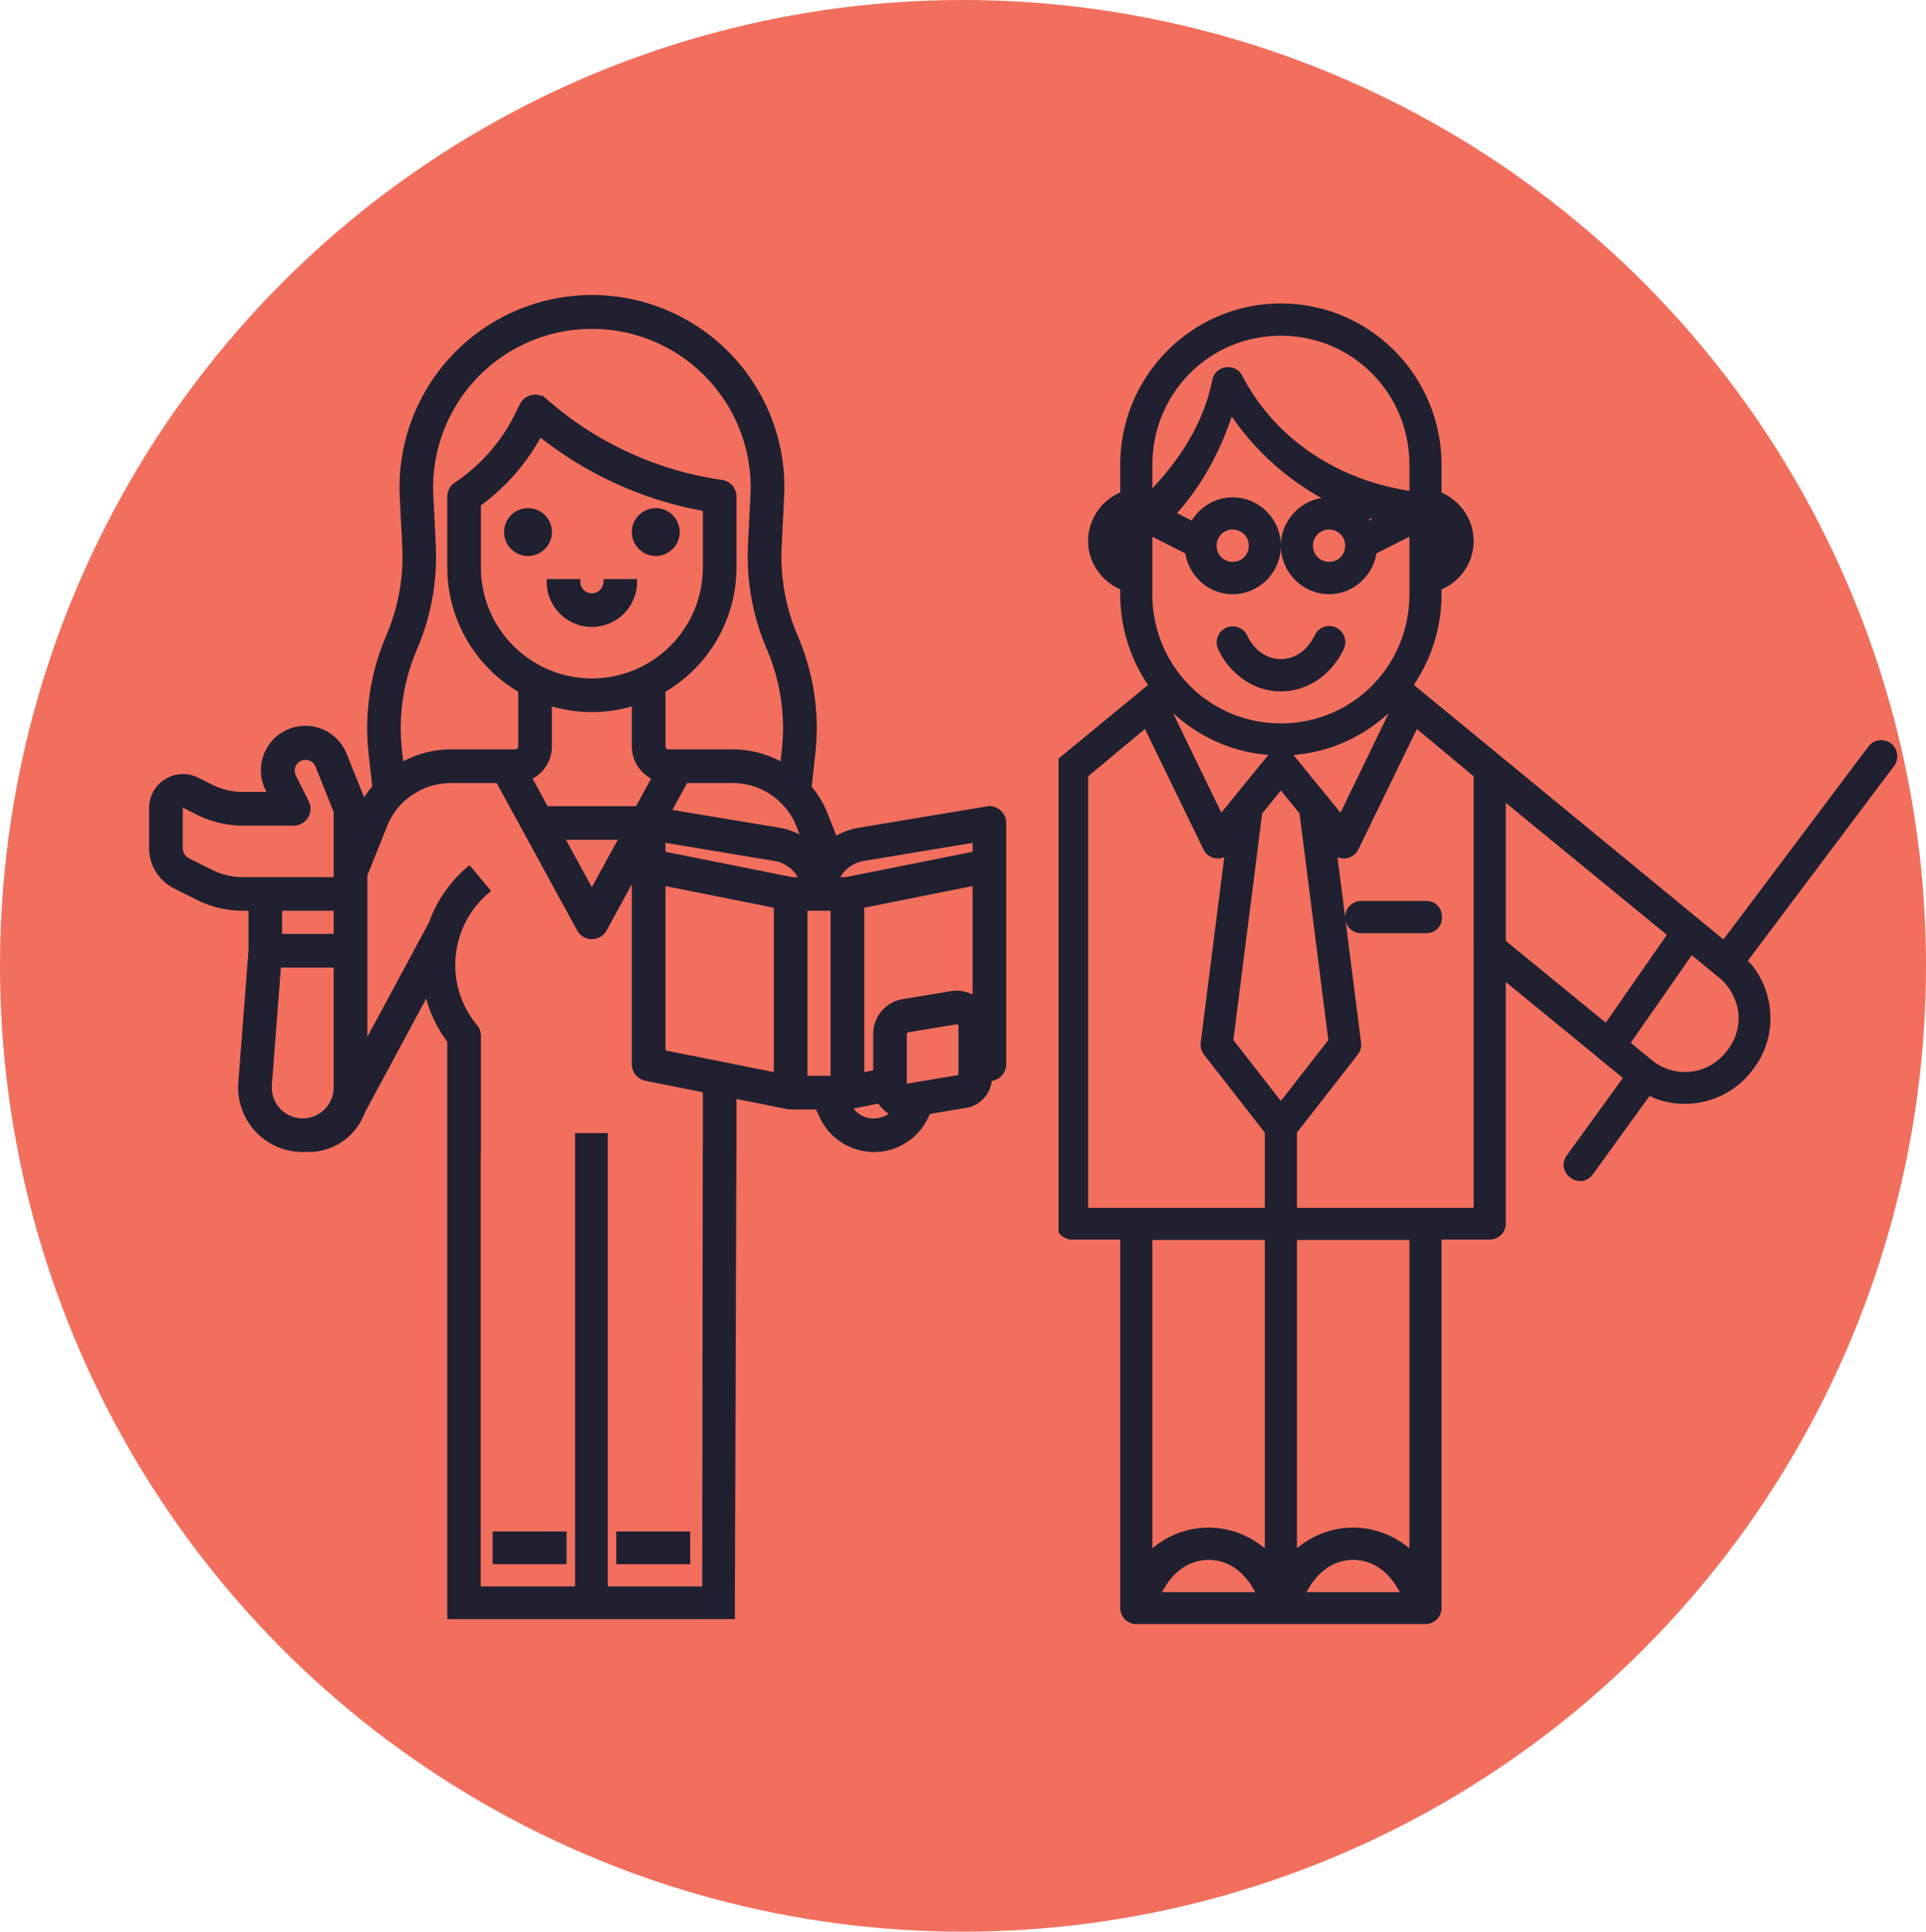 <svg width="330" height="331" fill="none" xmlns="http://www.w3.org/2000/svg"><ellipse cx="165" cy="165.5" rx="165" ry="165.5" fill="#F26F5E"/><path fill-rule="evenodd" clip-rule="evenodd" d="M246.991 101.815a27.622 27.622 0 01-4.751 15.533l53.059 43.635 24.773-32.988a2.782 2.782 0 012.291-1.168c2.252.03 3.515 2.621 2.16 4.431l-25.063 33.387c.088.095.185.186.281.276.128.12.256.24.365.372a14.485 14.485 0 011.57 2.378c.437.834.787 1.701 1.054 2.595.266.891.446 1.812.539 2.735.092.923.106 1.851.022 2.778a14.716 14.716 0 01-.527 2.745 14.382 14.382 0 01-1.064 2.637 14.51 14.51 0 01-1.624 2.442l-.033.056-.043.056-.097.116c-3.799 4.646-9.901 6.325-15.323 4.735h-.012c-.604-.177-1.189-.443-1.77-.708l-.154-.07-9.71 13.415c-2.164 2.984-6.616-.281-4.452-3.265l9.582-13.221-4.129-3.384c-.014-.013-.028-.024-.042-.035a.32.32 0 01-.076-.076L258 168.27v41.371a2.76 2.76 0 01-2.752 2.767h-8.258v63.117a2.76 2.76 0 01-2.752 2.767h-49.547a2.76 2.76 0 01-2.752-2.767v-63.117h-8.258c-.965 0-1.815-.5-2.306-1.257v-81.165l15.329-12.617a27.63 27.63 0 01-4.763-15.556v-.832c-3.239-1.409-5.499-4.606-5.506-8.292.002-3.691 2.261-6.903 5.506-8.313v-4.702c0-15.283 12.324-27.674 27.525-27.674 15.202 0 27.525 12.39 27.525 27.674v4.735c3.245 1.41 5.504 4.622 5.506 8.313-.009 3.685-2.267 6.884-5.506 8.292v.801zm-5.503-22.142c0-12.313-9.775-22.14-22.022-22.14l.002.002c-12.249 0-22.022 9.827-22.022 22.14v4c4.937-5.245 8.833-11.398 10.269-18.563.522-2.54 3.921-3.028 5.128-.735 5.726 11.015 16.547 17.898 28.645 19.73v-4.434zm-15.066 5.666a45.266 45.266 0 01-15.376-13.98l.002.015c-2.055 6.115-5.136 11.81-9.377 16.55l2.527 1.276c1.46-2.376 4.053-3.98 7.01-3.98 4.529 0 8.258 3.75 8.258 8.303 0 4.554-3.729 8.303-8.258 8.303-4.085 0-7.484-3.067-8.118-7.005l-5.634-2.843h-.011v9.836c0 12.315 9.774 22.141 22.021 22.141 12.249 0 22.022-9.828 22.022-22.141v-9.848l-5.646 2.854c-.638 3.933-4.037 6.994-8.118 6.994-4.529 0-8.258-3.749-8.258-8.302 0-4.105 3.039-7.534 6.956-8.173zm8.442 3.576a4.342 4.342 0 01-.335-.085v.002c.045.065.083.135.121.205.027.05.054.1.084.149l.398-.206a5.747 5.747 0 00-.268-.065zm-20.904 4.594c0-1.56-1.2-2.766-2.752-2.766-1.552 0-2.752 1.206-2.752 2.766s1.2 2.767 2.752 2.767c1.552 0 2.752-1.204 2.752-2.767zm16.516 0c0-1.56-1.2-2.766-2.752-2.766-1.552 0-2.752 1.206-2.752 2.766s1.2 2.767 2.752 2.767c1.552 0 2.752-1.204 2.752-2.767zm-5.248 15.427a2.77 2.77 0 012.409-1.664h-.002c2.128-.093 3.549 2.173 2.55 4.064-1.985 4.129-5.998 7.135-10.721 7.135-4.722 0-8.724-3.006-10.709-7.135-.879-1.768.317-3.866 2.28-4a2.75 2.75 0 012.676 1.6c1.204 2.502 3.333 3.999 5.753 3.999 2.422 0 4.56-1.496 5.764-3.999zm4.452 30.324l8.28-17.081v-.001c-4.396 4.034-10.039 6.695-16.334 7.188l5.537 6.81a2.9 2.9 0 01.441.532l2.076 2.552zm-12.365-9.903c-6.295-.49-11.937-3.145-16.333-7.178l8.28 17.068 2.042-2.498a2.71 2.71 0 01.334-.421l5.677-6.971zm-30.88 3.665v73.943h30.279V194.08l-10.42-13.362a2.773 2.773 0 01-.569-2.053l4.033-31.783a2.746 2.746 0 01-3.559-1.331l-10.022-20.637-9.742 8.108zm66.063 73.942v-43.879l-.003-1.147V133.02l-9.73-8.108-10.022 20.638c-.649 1.319-2.228 1.916-3.581 1.319l1.312 10.302c-.011-1.553 1.252-2.789 2.796-2.789h11.01c3.722-.051 3.722 5.592 0 5.536h-11.01a2.756 2.756 0 01-2.72-2.141l2.656 20.886a2.776 2.776 0 01-.57 2.053l-10.418 13.362v12.886h30.28zm-29.839-67.597l-3.193-3.914-3.207 3.937-4.935 38.83 8.14 10.432 8.129-10.432-4.934-38.853zm62.934 20.821l-27.59-22.616v23.654l17.128 14.011 10.462-15.049zm8.969 7.341l-4.699-3.849-10.451 15.018 3.559 2.919c3.893 3.193 9.499 2.645 12.688-1.254l.042-.067.129-.139a9.035 9.035 0 002.022-4.865 8.952 8.952 0 000-1.709c-.079-.802-.315-1.588-.612-2.346a9.043 9.043 0 00-2.678-3.708zm-77.848 44.95h-19.267l-.002 52.825c2.635-2.205 5.988-3.545 9.634-3.545h.011c3.641.006 6.992 1.355 9.624 3.556v-52.836zm24.774 0H222.22l-.002 52.825c2.636-2.205 5.989-3.545 9.635-3.545h.011c3.64.006 6.992 1.355 9.624 3.556v-52.836zm-34.396 54.815h-.011c-3.688.007-6.375 2.427-7.988 5.535h15.977c-1.609-3.106-4.291-5.535-7.978-5.535zm24.774 0h-.011c-3.689.007-6.376 2.427-7.989 5.535h15.977c-1.609-3.106-4.291-5.535-7.977-5.535zM90.467 87.522a3.65 3.65 0 00-2.58 6.228 3.65 3.65 0 006.229-2.58 3.648 3.648 0 00-3.65-3.648zm21.893 0a3.648 3.648 0 10-.001 7.296 3.648 3.648 0 00.002-7.296h-.001zm-8.514 12.16h4.866a7.299 7.299 0 01-14.596 0h4.865a2.432 2.432 0 004.865 0zm65.278 38.943l-21.978 3.665a10.964 10.964 0 00-4.067 1.561l-1.684-4.251v.001a16.158 16.158 0 00-2.793-4.646l.636-5.763c.162-1.466.248-2.939.257-4.413a39.695 39.695 0 00-3.238-15.672 35.065 35.065 0 01-2.773-15.532l.418-8.512.008-.2c.02-.457.039-.909.039-1.342a32.505 32.505 0 00-9.81-23.28 32.528 32.528 0 00-46.556 1.164A32.506 32.506 0 0068.95 85.15l.414 8.39c.024.603.047 1.201.047 1.802a34.639 34.639 0 01-2.82 13.754 39.677 39.677 0 00-2.977 20.1l.632 5.685a16.73 16.73 0 00-1.925 2.782l-3.337-8.312a7.17 7.17 0 00-13.419.243 7.161 7.161 0 00.359 5.623l.467.933h-4.78a12.224 12.224 0 01-5.443-1.284l-2.432-1.216A5.35 5.35 0 0026 138.448v6.864a7.25 7.25 0 004.033 6.525l3.96 1.979v.001a17.132 17.132 0 007.617 1.797h1.419v7.201l-1.747 22.711a10.613 10.613 0 0010.586 11.43c.059 0 .114-.008.17-.016.05-.007.102-.015.154-.016.015 0 .028.004.041.007a.14.14 0 00.042.007h.024c.095 0 .19.005.285.009.094.004.188.009.281.009h.002a9.794 9.794 0 009.201-6.43l11.122-20.671a21.227 21.227 0 003.895 8.497v18.604h4.866v-19.455c0-.57-.2-1.122-.565-1.559a16.575 16.575 0 01-3.764-12.1 16.578 16.578 0 015.886-11.221l-3.114-3.74v-.001a21.319 21.319 0 00-3.37 3.573 21.204 21.204 0 00-3.08 5.742L62.49 179.476v-29.544l3.457-8.606a11.658 11.658 0 012.56-3.923 12.323 12.323 0 018.724-3.675h8.14l13.905 25.484a2.433 2.433 0 004.272 0l5.162-9.463v32.618c0 1.156.813 2.152 1.946 2.383l10.217 2.043v10.165h4.865v-9.192l9.244 1.848c.16.032.324.048.487.048h4.603l.466.869a9.863 9.863 0 009.235 6.427 9.045 9.045 0 001.602-.133 9.844 9.844 0 007.603-6.348l6.483-1.08v.001a4.841 4.841 0 004.043-4.546l.486-.102a2.43 2.43 0 001.968-2.383v-41.342a2.433 2.433 0 00-2.834-2.398v-.002zm-21.19 8.46l19.159-3.19v2.432l-17.707 3.54-4.43.884h-1.702a6.165 6.165 0 014.68-3.666zm-57.3-13.861h.001a5.832 5.832 0 003.478-5.333v-7.444a24.312 24.312 0 0014.597 0v7.444a5.833 5.833 0 003.478 5.328l-2.931 5.372h-15.69l-2.933-5.367zm10.778-16.52a19.478 19.478 0 01-19.461-19.455V86.362a35.536 35.536 0 0010.528-12.05 63.002 63.002 0 0028.394 12.853v10.084a19.467 19.467 0 01-5.707 13.75 19.477 19.477 0 01-13.754 5.705zm32.92 20.785a11.258 11.258 0 012.522 3.891l1.071 2.702h-.001a10.947 10.947 0 00-4.379-1.794l-19.027-3.162 2.934-5.399h8.115c3.314 0 6.482 1.36 8.765 3.762zm1.379 13.261l-4.428-.884-17.709-3.542v-2.432l19.161 3.191a6.167 6.167 0 014.679 3.667h-1.703zm-99.544-1.284l-3.957-1.979a2.431 2.431 0 01-1.346-2.175v-6.864a.487.487 0 01.706-.433l2.433 1.215a17.116 17.116 0 007.606 1.793h8.716a2.431 2.431 0 002.178-3.519l-2.229-4.452v-.001a2.299 2.299 0 114.191-1.885l3.158 7.892v11.692H41.61a12.237 12.237 0 01-5.442-1.284zm21.456 6.148v4.864h-9.73v-4.864h9.73zm-11.492 30.283l1.581-20.557h9.911v20.999a5.765 5.765 0 01-5.756 5.752 5.752 5.752 0 01-5.736-6.194zm22.583-54.718l-.28-2.51a34.852 34.852 0 012.616-17.639 39.475 39.475 0 003.213-15.68c0-.665-.024-1.328-.05-2.014l-.417-8.417a27.637 27.637 0 017.348-20.175 27.656 27.656 0 0139.573-.994 27.646 27.646 0 018.354 19.78c0 .415-.021.85-.046 1.36l-.001.031-.412 8.41h.001a39.925 39.925 0 003.163 17.685 34.856 34.856 0 012.845 13.76 37.487 37.487 0 01-.228 3.891l-.277 2.514a17.013 17.013 0 00-8.549-2.32h-11.02a.988.988 0 01-.973-.973v-9.613a24.32 24.32 0 0012.163-21.028v-12.16c0-1.21-.89-2.236-2.089-2.408A58.165 58.165 0 0194.62 69.79l-1.379-1.153v.001a2.433 2.433 0 00-3.737.781l-.941 1.885a30.631 30.631 0 01-10.395 11.77 2.433 2.433 0 00-1.082 2.013v12.16a24.319 24.319 0 0012.163 21.028v9.613a.987.987 0 01-.973.973H77.23c-2.99.013-5.927.809-8.516 2.308l-.001.01zm32.697 21.787l-5.191-9.514h10.382l-5.191 9.514zm12.163-1.683l19.461 3.891v29.085l-19.461-3.891v-29.085zm24.327 4.328h4.865v29.183h-4.865v-29.183zm12.649 36.42a4.798 4.798 0 01-5.059-2.4c.065 0 .131 0 .196-.022l5.044-1.007a4.578 4.578 0 002.415 2.126 5.067 5.067 0 01-2.595 1.303h-.001zm14.11-7.437l-9.731 1.622v-9.039a.73.73 0 01.613-.729l8.271-1.377.06-.003.029.001.038.002a.73.73 0 01.729.729v8.794l.399 2.399-.408-2.399zm-1.654-14.316l-8.271 1.378v.001a5.578 5.578 0 00-4.671 5.52v6.597l-2.433.487v-29.088l19.461-3.891v19.941a5.541 5.541 0 00-4.086-.947v.002zm-85.922 26.68h4.828v75.334h17.067v-77.688h4.708v77.688h17.071l.103-75.334h4.865l-.262 77.099V277h-48.38v-80.042zm19.541 70.625v-4.708h-11.77v4.708h11.77zm21.187-4.708v4.708h-11.77v-4.708h11.77z" fill="#202030"/><path d="M87.096 89.774l-.416-.172.416.172zm3.37-2.252l.314-.323-.131-.127h-.182v.45zm-2.58 6.228l.319-.319-.319.319zm3.977.79l.172.416-.172-.416zm-1.396-7.018l-.313.324.13.126h.183v-.45zm18.523 2.252l-.416-.172.416.172zm3.37-2.252l.324-.312-.132-.138h-.192v.45zm-2.58 6.228l.318-.319-.318.319zm3.977.79l.172.416-.172-.416zm-1.396-7.018l-.324.313.133.137h.191v-.45zm-3.649 12.16h.45v-.45h-.45v.45zm-4.866 0v-.45h-.45v.45h.45zm1.217 6.318l.224.39h.001l-.225-.39zm-7.298 0l-.225.39.225-.39zm-3.65-6.318v-.45h-.45v.45h.45zm4.866 0h.45v-.45h-.45v.45zm48.165 42.608l-.074-.444h-.001l.075.444zm21.978-3.665l.439.1.15-.654-.663.11.074.444zm-26.045 5.226l-.419.166.201.506.459-.292-.241-.38zm-1.684-4.251l.419-.166-.869.166h.45zm0 .001l-.419.164.869-.164h-.45zm-2.793-4.646l-.447-.049-.022.194.128.149.341-.294zm.636-5.763l-.448-.05.448.05zm.257-4.413l.45.002v-.003l-.45.001zm-3.238-15.672l-.413.177v.001l.413-.178zm-2.773-15.532l.449.022-.449-.022zm.418-8.512l.449.022v-.003l-.449-.019zm.008-.2l-.449-.025v.007l.449.018zm0 0l.45.025v-.006l-.45-.019zm.039-1.342h-.45.45zm-9.81-23.28l.314-.323-.314.322zm-23.524-9.23l-.011-.45.011.45zM77.583 61.404l-.33-.306.33.306zM68.95 85.15l.45-.023-.45.023zm.414 8.39l.45-.018v-.005l-.45.023zm.047 1.802h-.45.45zm-2.82 13.754l-.413-.178.413.178zm-2.977 20.1l.447-.05v-.001l-.447.051zm.632 5.685l.342.292.127-.148-.022-.193-.447.049zm-1.925 2.782l-.417.167.353.881.458-.831-.394-.217zm-3.337-8.312l-.418.166v.002l.418-.168zm-3.966-4.002l-.17.417.17-.417zm-5.634.103l-.185-.411.185.411zm-3.819 4.142l.425.151v-.001l-.425-.15zm.359 5.623l.402-.202v-.001l-.402.203zm.467.933v.45h.728l-.326-.651-.402.201zm-4.78 0l-.001.45v-.45zm-5.443-1.284l-.2.403.2-.403zm-2.432-1.216l.2-.402v-.001l-.2.403zm-5.206.244l.238.383-.238-.383zM26 138.448h.45v-.001l-.45.001zm0 6.864l.45.002v-.002H26zm1.084 3.839l.383-.236v-.001l-.383.237zm2.95 2.686l.2-.402-.001-.001-.2.403zm3.96 1.979h.45v-.278l-.249-.124-.201.402zm0 .001h-.45v.279l.25.124.2-.403zm7.616 1.797v.45-.45zm1.419 0h.45v-.45h-.45v.45zm0 7.201l.448.035.002-.018v-.017h-.45zm-1.747 22.711l.449.035-.449-.035zm2.795 8.027l-.33.306.33-.306zm7.791 3.403v-.45.45zm.17-.016l-.058-.446h-.006l.064.446zm0 0l.057.446.007-.001-.064-.445zm.154-.016v-.45h-.009l.01.45zm.041.007l.128-.431-.012-.004-.116.435zm0 0l-.127.432.012.003.115-.435zm.35.016l-.02.45.02-.45zm5.897-1.758l-.258-.369v.001l.258.368zm3.588-4.663l-.396-.214-.015.029-.012.03.423.155zm11.122-20.671v-.45h-.27l-.127.236.397.214zm0 0l.441-.093-.075-.357h-.365v.45zm3.895 8.497h.45v-.152l-.092-.121-.358.273zm0 18.604h-.45v.45h.45v-.45zm4.866 0v.45h.45v-.45h-.45zm-.565-21.014l-.346.288.346-.288zm-3.764-12.1l-.448-.04.448.04zm5.886-11.221l.288.346.345-.288-.287-.346-.346.288zm-3.114-3.74l.346-.288-.013-.016-.015-.015-.318.319zm0-.001l.317-.319-.292-.291-.315.266.29.344zm-3.37 3.573l.36.271.001-.002-.36-.269zm-3.08 5.742l.397.213.017-.031.011-.033-.424-.149zM62.49 179.476h-.45l.846.213-.396-.213zm0-29.544l-.418-.168-.032.081v.087h.45zm3.457-8.606l.417.168.001-.003-.418-.165zm2.56-3.923l.319.317.001-.001-.32-.316zm8.724-3.675v-.45h-.002l.002.45zm8.14 0l.395-.215-.128-.235h-.267v.45zm13.905 25.484l-.395.215v.001l.395-.216zm4.272 0l.395.216v-.001l-.395-.215zm5.162-9.463h.45l-.845-.215.395.215zm1.946 35.001l-.09.441h.002l.088-.441zm10.217 2.043h.45v-.369l-.362-.072-.088.441zm0 10.165h-.45v.45h.45v-.45zm4.865 0v.45h.45v-.45h-.45zm0-9.192l.089-.441-.539-.108v.549h.45zm9.244 1.848l.09-.441-.001-.001-.089.442zm5.09.048l.396-.213-.128-.237h-.268v.45zm.466.869l.422-.157-.01-.029-.015-.027-.397.213zm3.61 4.66l.257-.37-.257.37zm5.625 1.767l.002-.45h-.002v.45zm1.602-.133l-.075-.444h-.002l.077.444zm4.659-2.148l.289.346-.289-.346zm2.944-4.2l-.074-.444-.26.043-.09.248.424.153zm6.483-1.08h.45v-.532l-.524.088.074.444zm0 .001h-.45v.531l.524-.087-.074-.444zm2.826-1.558l.336.299-.336-.299zm1.217-2.988l-.092-.44-.341.071-.017.348.45.021zm.486-.102l-.085-.442-.007.002.092.44zm1.968-2.383l.45.001v-.001h-.45zm-.861-43.197l-.291.343.001.001.29-.344zm-1.973-.543l-.439-.1-.149.654.662-.11-.074-.444zm-2.031 5.268h.45v-.531l-.523.087.073.444zm-19.159 3.19l.073.444h.001l-.074-.444zm19.159-.758l.089.441.361-.073v-.368h-.45zm-17.707 3.54l.088.441h.001l-.089-.441zm-4.43.884v.45h.045l.043-.009-.088-.441zm-1.702 0l-.414-.177-.268.627h.682v-.45zm-52.619-17.527v.45h.095l.087-.039-.182-.411zm0 0v-.45h-.76l.364.665.395-.215zm2.53-2.151l-.376-.246.377.246zm.949-3.182h.45-.45zm0-7.444l.135-.43-.585-.184v.614h.45zm14.596 0h.45v-.614l-.586.184.136.43zm0 7.444h-.45v.001l.45-.001zm.949 3.18l.376-.246-.376.246zm2.529 2.148l.395.216.234-.429-.447-.198-.182.411zm-2.931 5.372v.45h.267l.128-.234-.395-.216zm-15.69 0l-.396.216.128.234h.267v-.45zm-5.91-27.592l.319-.318-.319.318zm13.755 5.705l-.001.45h.001v-.45zM81.951 97.249h-.45.45zm0-10.887l-.264-.364-.186.134v.23h.45zm10.528-12.05l.281-.352-.422-.338-.255.477.396.213zm28.394 12.853h.45v-.378l-.372-.066-.078.444zm0 10.084h.45-.45zM115.166 111l-.318-.318.318.318zm-13.754 5.705v.45-.45zm35.442 24.676l-.42.162.002.004.418-.166zm-2.522-3.891l-.131-.431-.716.217.527.531.32-.317zm3.593 6.593v.45h.662l-.244-.616-.418.166zm-.001 0l-.257.37.116.08h.141v-.45zm-4.379-1.794l.077-.444h-.003l-.074.444zm-19.027-3.162l-.396-.215-.302.556.624.103.074-.444zm2.934-5.399v-.45h-.268l-.127.235.395.215zm16.88 3.762l.13.431.699-.212-.503-.529-.326.31zm-3.049 12.377l-.088.441.088-.441zm4.428.884l-.088.442.043.008h.045v-.45zm-22.137-4.426h-.45v.369l.361.072.089-.441zm0-2.432l.074-.444-.524-.087v.531h.45zm19.161 3.191l-.074.444h.002l.072-.444zm4.679 3.667v.45h.68l-.266-.626-.414.176zM32.21 147.487l.201-.403-.201.403zm3.957 1.979l-.201.402v.001l.201-.403zm-5.071-11.432l-.233-.385-.005.003.238.382zm.255-.075v-.45h-.01l.01.45zm.22.056l-.212.397.01.005.201-.402zm2.432 1.215l-.201.403.2-.403zm7.606 1.793v.45-.45zm10.786-1.153l-.382-.237v.001l.382.236zm.108-2.366l.402-.201-.402.201zm-2.229-4.452h-.45v.106l.048.095.402-.201zm0-.001h.45v-.103l-.045-.093-.405.196zm-.09-1.786l-.423-.154.422.154zm1.217-1.31l-.184-.411h-.001l.185.411zm1.788-.042l-.165.419.165-.419zm1.276 1.253l.418-.167-.002-.006-.416.173zm3.158 7.892h.45v-.087l-.032-.08-.418.167zm0 11.692v.45h.45v-.45h-.45zm-16.014 0v.45-.45zm16.014 9.728v.45h.45v-.45h-.45zm0-4.864h.45v-.45h-.45v.45zm-9.73 4.864h-.45v.45h.45v-.45zm0-4.864v-.45h-.45v.45h.45zm-.18 9.726v-.45h-.417l-.032.416.448.034zm-1.582 20.557l.265.364.168-.122.016-.207-.449-.035zm11.492-20.557h.45v-.45h-.45v.45zm0 20.999l.45.001v-.001h-.45zm-1.688 4.066l.317.318-.318-.318zm-4.068 1.686v.45h.001v-.45zm-4.221-1.845l.33-.305v-.001l-.33.306zm-1.515-4.349l-.265-.364-.168.123-.016.207.449.034zm22.302-57.228v-.45h-.503l.056.5.447-.05zm.28 2.51l-.447.05.895-.004-.447-.046zm-.278-2.51v.45h.503l-.056-.5-.447.05zm2.615-17.639l-.414-.178.414.178zm3.213-15.68h-.45.45zm-.05-2.014l.449-.018v-.004l-.45.022zm-.417-8.417l.45-.022-.45.022zm7.348-20.175l-.33-.306.33.306zm19.578-8.833l.011.45-.011-.45zm19.995 7.839l.314-.323-.314.323zm8.354 19.78h.45-.45zm-.046 1.36l-.449-.022.449.021zm-.001.031l.449.022-.449-.022zm-.412 8.41l-.449-.022-.01.198.14.141.319-.317zm.001 0l.45.023.01-.199-.141-.141-.319.318zm3.163 17.685l-.414.177v.001l.414-.178zm2.845 13.76l.45.002v-.003l-.45.001zm-.228 3.891l-.447-.05.447.05zm-.277 2.514l-.227.389.598.349.076-.689-.447-.049zm-8.549-2.32l.001-.45h-.001v.45zm-11.02 0l-.006.45h.006v-.45zm-.973-.973h-.45v.007l.45-.007zm0-9.613l-.225-.39-.225.13v.26h.45zm12.163-21.028h.45-.45zm-2.089-14.568l.064-.445h-.001l-.063.445zM94.62 69.79l-.288.346.288-.346zm-1.379-1.153l.289-.345-.739-.617v.962h.45zm0 .001l-.289.346.74.618v-.964h-.45zm-2.058-.514l-.092-.44.092.44zm-1.679 1.295l.403.201-.403-.2zm-.941 1.885l.402.201-.402-.201zm-10.395 11.77l-.25-.375.25.374zm-1.082 2.013l-.45-.001v.001h.45zm0 12.16h-.45.45zm12.163 21.028h.45v-.26l-.225-.13-.225.39zm0 9.613l.45.007v-.007h-.45zm-.973.973v.45h.006l-.006-.45zm-11.045 0v-.45h-.002l.002.45zm-8.516 2.308l-.226-.389-.198.115-.024.228.448.046zm27.505 12.283v-.45h-.758l.363.666.395-.216zm5.191 9.514l-.395.215.395.724.395-.724-.395-.215zm5.191-9.514l.395.216.363-.666h-.758v.45zm26.433 11.722h.45v-.369l-.361-.072-.089.441zm-19.461-3.891l.089-.441-.539-.108v.549h.45zm19.461 32.976l-.088.441.538.108v-.549h-.45zm-19.461-3.891h-.45v.369l.362.072.088-.441zm29.192-24.757h.45v-.45h-.45v.45zm-4.865 0v-.45h-.45v.45h.45zm4.865 29.183v.45h.45v-.45h-.45zm-4.865 0h-.45v.45h.45v-.45zm9.732 6.852l-.193.406.193-.406zm2.917.385v-.45h-.04l-.04.007.08.443zm-5.059-2.4v-.45h-.763l.369.667.394-.217zm.196-.022l-.088-.441-.027.005-.027.009.142.427zm5.044-1.007l.397-.211-.157-.295-.328.065.088.441zm2.415 2.126l.309.328.523-.493-.672-.255-.16.42zm-2.595 1.303v.45h.039l.039-.007-.078-.443zm4.378-5.815h-.45v.531l.524-.087-.074-.444zm9.731-1.622l.443-.075-.075-.442-.442.073.074.444zm-9.731-7.417h.45v-.005l-.45.005zm.613-.729l.073.444.001-.001-.074-.443zm8.271-1.377l-.035-.449-.02.002-.019.003.074.444zm.06-.003l-.002-.449.002.449zm.029.001l.015-.45-.015.45zm.038.002l-.035.449.017.001h.018v-.45zm.729 9.523h-.45v.038l.007.036.443-.074zm.399 2.399l-.444.075.888-.149-.444.074zm-10.333-15.337l-.074-.444-.376.063v.381h.45zm8.271-1.378l.074.443.385-.064-.009-.39-.45.011zm-8.271 1.379l.073.444.377-.062v-.382h-.45zm-3.352 1.9l-.343-.29.343.29zm-1.319 3.62h.45v-.002l-.45.002zm0 6.597l.088.441.362-.072v-.369h-.45zm-2.433.487h-.45v.548l.538-.107-.088-.441zm0-29.088l-.088-.442-.362.073v.369h.45zm19.461-3.891h.45v-.549l-.538.107.088.442zm0 19.941l-.26.367.71.503v-.87h-.45zm-4.086-.947l-.072-.444-.388.063.01.392.45-.011zm-81.094 26.682h.45v-.45h-.45v.45zm-4.828 0v-.45h-.45v.45h.45zm4.828 75.334h-.45v.45h.45v-.45zm17.067 0v.45h.45v-.45h-.45zm0-77.688v-.45h-.45v.45h.45zm4.708 0h.45v-.45h-.45v.45zm0 77.688h-.449v.45h.449v-.45zm17.071 0v.45h.449l.001-.45h-.45zm.103-75.334v-.45h-.449l-.001.45h.45zm4.865 0l.45.002.001-.452h-.451v.45zm-.262 77.099l-.45-.001v.001h.45zm0 2.943v.45h.45V277h-.45zm-48.38 0h-.45v.45h.45V277zm0-2.354h-.45.45zm0-2.354h.45-.45zm19.541-9.417h.45v-.45h-.45v.45zm0 4.708v.45h.45v-.45h-.45zm-11.77-4.708v-.45h-.45v.45h.45zm0 4.708h-.45v.45h.45v-.45zm32.957 0v.45h.45v-.45h-.45zm0-4.708h.45v-.45h-.45v.45zm-11.77 4.708h-.45v.45h.45v-.45zm0-4.708v-.45h-.45v.45h.45zM87.512 89.946a3.2 3.2 0 012.955-1.974v-.9a4.1 4.1 0 00-3.787 2.53l.831.344zm.693 3.486a3.197 3.197 0 01-.693-3.486l-.832-.344a4.097 4.097 0 00.888 4.466l.637-.636zm3.486.692a3.2 3.2 0 01-3.486-.692l-.637.636a4.1 4.1 0 004.468.888l-.345-.832zm1.975-2.954c0 1.293-.78 2.46-1.975 2.954l.345.832a4.098 4.098 0 002.53-3.786h-.9zm-3.2-3.198a3.198 3.198 0 013.2 3.198h.9a4.098 4.098 0 00-4.1-4.098v.9zm-.312-.126l.626-.647-.626.647zm19.251 2.1a3.2 3.2 0 012.955-1.974v-.9a4.099 4.099 0 00-3.786 2.53l.831.344zm.693 3.486a3.197 3.197 0 01-.693-3.486l-.831-.344a4.099 4.099 0 00.888 4.466l.636-.636zm3.487.692a3.2 3.2 0 01-3.487-.692l-.636.636a4.1 4.1 0 004.467.888l-.344-.832zm1.975-2.954c0 1.293-.78 2.46-1.975 2.954l.344.832a4.099 4.099 0 002.531-3.786h-.9zm-3.199-3.198a3.198 3.198 0 013.199 3.198h.9a4.098 4.098 0 00-4.099-4.098v.9zm-.324-.137l.647-.625-.647.625zm-3.325 11.397h-4.866v.9h4.866v-.9zm-3.424 7.158a7.749 7.749 0 003.874-6.708h-.9a6.847 6.847 0 01-3.424 5.928l.45.78zm-7.748 0a7.752 7.752 0 007.747 0l-.449-.78a6.85 6.85 0 01-6.848 0l-.45.78zm-3.874-6.708a7.747 7.747 0 003.874 6.708l.45-.78a6.846 6.846 0 01-3.424-5.928h-.9zm5.315-.45h-4.865v.9h4.865v-.9zm2.433 2.432a1.983 1.983 0 01-1.983-1.982h-.9a2.883 2.883 0 002.883 2.882v-.9zm1.982-1.982a1.982 1.982 0 01-1.982 1.982v.9a2.883 2.883 0 002.882-2.882h-.9zm43.824 43.052l21.978-3.665-.148-.888-21.978 3.665.148.888zm-3.9 1.497a10.51 10.51 0 013.9-1.497l-.149-.888a11.425 11.425 0 00-4.234 1.626l.483.759zm-2.343-4.465l1.683 4.251.837-.331-1.683-4.252-.837.332zm.868-.165v-.001h-.9v.001h.9zm-3.584-4.352a15.704 15.704 0 012.715 4.516l.838-.328a16.585 16.585 0 00-2.871-4.775l-.682.587zm.529-6.107l-.635 5.764.895.099.635-5.764-.895-.099zm.255-4.366a41.9 41.9 0 01-.255 4.366l.895.099a42.88 42.88 0 00.26-4.46l-.9-.005zm-3.201-15.491a39.245 39.245 0 013.201 15.494l.9-.001a40.147 40.147 0 00-3.274-15.849l-.827.356zm-2.81-15.733a35.52 35.52 0 002.81 15.732l.827-.354a34.608 34.608 0 01-2.738-15.333l-.899-.045zm.418-8.511l-.418 8.511.899.045.418-8.512-.899-.044zm.009-.196l-.009.2.899.037.009-.2-.899-.037zm0-.007l.899.05-.899-.05zm.038-1.317c0 .422-.019.864-.038 1.323l.899.038c.019-.455.039-.916.039-1.36h-.9zm-9.674-22.958a32.055 32.055 0 019.674 22.958h.9a32.955 32.955 0 00-9.946-23.603l-.628.645zm-23.199-9.103a32.08 32.08 0 0123.199 9.103l.628-.645a32.978 32.978 0 00-23.849-9.358l.022.9zM77.913 61.711a32.076 32.076 0 0122.713-10.251l-.022-.9a32.977 32.977 0 00-23.35 10.54l.659.611zM69.4 85.126a32.056 32.056 0 018.513-23.415l-.66-.612a32.955 32.955 0 00-8.752 24.072l.899-.045zm.414 8.39l-.414-8.39-.899.045.414 8.39.899-.045zm.047 1.825c0-.61-.023-1.217-.047-1.82l-.9.035c.025.605.047 1.195.047 1.785h.9zm-2.856 13.932a35.11 35.11 0 002.856-13.933l-.9.002a34.208 34.208 0 01-2.783 13.575l.827.356zm-2.944 19.871a39.222 39.222 0 012.944-19.871l-.827-.356a40.126 40.126 0 00-3.011 20.328l.894-.101zm.632 5.687l-.632-5.686-.895.099.633 5.686.894-.099zm-1.978 3.048a16.273 16.273 0 011.873-2.707l-.684-.584a17.192 17.192 0 00-1.977 2.856l.788.435zm-4.149-8.361l3.338 8.311.835-.335-3.337-8.312-.836.336zm-3.717-3.753a6.711 6.711 0 013.717 3.751l.837-.332a7.616 7.616 0 00-4.216-4.253l-.338.834zm-5.281.096a6.727 6.727 0 015.28-.096l.34-.834a7.621 7.621 0 00-5.989.109l.369.821zm-3.578 3.882a6.715 6.715 0 013.578-3.882l-.369-.821a7.618 7.618 0 00-4.058 4.403l.849.3zm.335 5.27a6.71 6.71 0 01-.336-5.269l-.848-.301a7.61 7.61 0 00.381 5.976l.803-.406zm.468.935l-.467-.934-.805.403.467.934.805-.403zm-5.183.651h4.78v-.9h-4.78v.9zm-5.642-1.331a12.686 12.686 0 005.642 1.331v-.9a11.777 11.777 0 01-5.241-1.237l-.401.806zm-2.434-1.216l2.433 1.216.403-.805-2.433-1.216-.402.805zm-4.766.224a4.905 4.905 0 014.767-.224l.401-.806a5.807 5.807 0 00-5.643.265l.475.765zm-2.318 4.171a4.898 4.898 0 012.318-4.171l-.475-.765a5.798 5.798 0 00-2.743 4.938l.9-.002zm0 6.865v-6.864h-.9v6.864h.9zm1.017 3.602a6.798 6.798 0 01-1.017-3.6l-.9-.003a7.7 7.7 0 001.151 4.077l.765-.474zm2.766 2.52a6.792 6.792 0 01-2.766-2.519l-.766.473a7.689 7.689 0 003.133 2.852l.399-.806zm3.962 1.98l-3.96-1.979-.403.805 3.96 1.979.403-.805zm.249.403v-.001h-.9v.001h.9zm7.167 1.347a16.684 16.684 0 01-7.416-1.75l-.402.806a17.58 17.58 0 007.817 1.844v-.9zm1.418 0H41.61v.9h1.419v-.9zm.45 7.651v-7.201h-.9v7.201h.9zm-1.748 22.746l1.746-22.711-.897-.069-1.746 22.711.897.069zm2.676 7.687a10.162 10.162 0 01-2.676-7.687l-.897-.07a11.059 11.059 0 002.912 8.368l.66-.611zm7.461 3.258a10.166 10.166 0 01-7.461-3.258l-.66.611a11.067 11.067 0 008.122 3.547v-.9zm.106-.012a.758.758 0 01-.105.012v.9c.095 0 .181-.013.232-.021l-.127-.891zm.006 0l.115.892-.115-.892zm.203-.02c-.084.002-.162.014-.209.02l.128.891a.988.988 0 01.099-.011l-.018-.9zm.166.022c-.007-.001-.075-.022-.157-.022v.9a.302.302 0 01-.064-.006l-.01-.002.23-.87zm.012.004l-.256.863.256-.863zm-.086-.012c.029 0 .051.004.064.006.01.002.019.005.01.002l-.23.87a.582.582 0 00.156.022v-.9zm.024 0h-.024v.9h.024v-.9zm.305.01a5.708 5.708 0 00-.305-.01v.9a5.1 5.1 0 01.264.009l.041-.899zm.261.008c-.081 0-.165-.004-.26-.008l-.042.899c.092.004.197.009.302.009v-.9zm.002 0h-.002v.9h.002v-.9zm5.355-1.685a9.351 9.351 0 01-5.355 1.685v.9c2.1 0 4.149-.644 5.87-1.848l-.515-.737zm3.423-4.45a9.333 9.333 0 01-3.423 4.449l.516.738a10.235 10.235 0 003.753-4.878l-.846-.309zm11.148-20.73l-11.121 20.671.792.427 11.122-20.671-.793-.427zm.398-.236h-.001v.9-.9zm4.252 8.674a20.775 20.775 0 01-3.812-8.317l-.88.185a21.674 21.674 0 003.977 8.678l.715-.546zm.092 18.877v-18.604h-.9v18.604h.9zm4.416-.45h-4.866v.9h4.866v-.9zm-.45-19.005v19.455h.9v-19.455h-.9zm-.46-1.271c.297.357.46.806.46 1.271h.9a2.88 2.88 0 00-.67-1.847l-.69.576zm-3.867-12.428a17.025 17.025 0 003.866 12.428l.692-.576a16.125 16.125 0 01-3.662-11.771l-.896-.081zm6.046-11.526a17.026 17.026 0 00-6.046 11.526l.896.081a16.125 16.125 0 015.726-10.916l-.576-.691zm-3.171-3.107l3.113 3.74.692-.576-3.114-3.74-.691.576zm.027.03v.001l.636-.638v-.001l-.636.638zm-2.69 3.523a20.884 20.884 0 013.297-3.498l-.58-.688a21.75 21.75 0 00-3.44 3.648l.722.538zm-3.017 5.622a20.76 20.76 0 013.015-5.62l-.719-.542a21.658 21.658 0 00-3.145 5.863l.85.299zm-11.483 21.345l11.455-21.281-.792-.427-11.456 21.281.793.427zm-.846-29.757v29.544h.9v-29.544h-.9zm3.489-8.774l-3.457 8.606.835.336 3.457-8.606-.835-.336zm2.658-4.071a12.09 12.09 0 00-2.659 4.074l.837.33a11.203 11.203 0 012.461-3.771l-.64-.633zm9.042-3.809a12.77 12.77 0 00-9.043 3.81l.641.631a11.87 11.87 0 018.406-3.541l-.004-.9zm8.142 0h-8.14v.9h8.14v-.9zm14.3 25.718l-13.905-25.483-.79.431 13.905 25.483.79-.431zm1.741 1.034a1.982 1.982 0 01-1.741-1.034l-.79.432a2.883 2.883 0 002.531 1.502v-.9zm1.741-1.034a1.982 1.982 0 01-1.741 1.034v.9a2.883 2.883 0 002.531-1.502l-.79-.432zm5.162-9.462l-5.162 9.462.79.431 5.162-9.462-.79-.431zm.845 32.833v-32.618h-.9v32.618h.9zm1.586 1.942a1.983 1.983 0 01-1.586-1.942h-.9c0 1.37.964 2.55 2.306 2.824l.18-.882zm10.215 2.043l-10.217-2.043-.176.882 10.217 2.043.176-.882zm.362 10.606v-10.165h-.9v10.165h.9zm4.415-.45h-4.865v.9h4.865v-.9zm-.45-8.742v9.192h.9v-9.192h-.9zm9.783 1.406l-9.244-1.847-.177.882 9.244 1.848.177-.883zm.398.04c-.133 0-.267-.013-.397-.039l-.18.882c.19.038.384.057.577.057v-.9zm4.603 0h-4.603v.9h4.603v-.9zm.863 1.106l-.467-.869-.793.427.467.868.793-.426zm3.47 4.503a9.407 9.407 0 01-3.445-4.447l-.843.314a10.303 10.303 0 003.774 4.872l.514-.739zm5.368 1.687a9.395 9.395 0 01-5.368-1.687l-.514.739a10.299 10.299 0 005.881 1.848l.001-.9zm1.525-.127a8.532 8.532 0 01-1.523.127l-.005.9a9.403 9.403 0 001.683-.14l-.155-.887zm4.448-2.049a9.399 9.399 0 01-4.446 2.049l.151.887a10.295 10.295 0 004.872-2.245l-.577-.691zm2.808-4.008a9.374 9.374 0 01-2.808 4.008l.577.691a10.283 10.283 0 003.078-4.393l-.847-.306zm6.833-1.371l-6.483 1.08.147.888 6.484-1.08-.148-.888zm.524.445v-.001h-.9v.001h.9zm2.039-1.857a4.395 4.395 0 01-2.563 1.413l.148.888a5.297 5.297 0 003.088-1.703l-.673-.598zm1.104-2.71a4.39 4.39 0 01-1.104 2.71l.673.598a5.292 5.292 0 001.33-3.266l-.899-.042zm.844-.521l-.486.102.184.881.487-.103-.185-.88zm1.61-1.944a1.98 1.98 0 01-1.603 1.942l.171.884a2.88 2.88 0 002.332-2.824l-.9-.002zm0-41.341v41.342h.9v-41.342h-.9zm-.701-1.511c.445.376.701.928.701 1.511h.9c0-.848-.373-1.652-1.021-2.199l-.58.688zm-1.609-.443a1.984 1.984 0 011.608.442l.582-.687a2.885 2.885 0 00-2.338-.643l.148.888zm-.512-.546l-.001.002.878.2v-.002l-.877-.2zm-1.666 4.926l-19.16 3.19.148.888 19.159-3.19-.147-.888zm.523 2.876v-2.432h-.9v2.432h.9zm-18.068 3.981l17.707-3.54-.177-.883-17.707 3.541.177.882zm-4.431.884l4.43-.884-.176-.883-4.43.884.176.883zm-1.79.009h1.702v-.9h-1.702v.9zm4.608-4.56a6.618 6.618 0 00-5.022 3.933l.828.353a5.716 5.716 0 014.339-3.398l-.145-.888zm-57.227-13.867v.9-.9zm2.154-1.947a5.38 5.38 0 01-2.335 1.985l.363.823a6.28 6.28 0 002.726-2.316l-.754-.492zm.875-2.936a5.383 5.383 0 01-.875 2.936l.753.492a6.28 6.28 0 001.022-3.428h-.9zm0-7.444v7.444h.9v-7.444h-.9zm14.91-.43a23.849 23.849 0 01-14.325 0l-.27.859a24.757 24.757 0 0014.866 0l-.271-.859zm.586 7.874v-7.444h-.9v7.444h.9zm.875 2.934a5.387 5.387 0 01-.875-2.935l-.9.002a6.278 6.278 0 001.022 3.425l.753-.492zm2.335 1.983a5.41 5.41 0 01-2.335-1.983l-.753.492a6.304 6.304 0 002.724 2.314l.364-.823zm-2.718 5.999l2.931-5.372-.79-.431-2.931 5.371.79.432zm-16.086.234h15.691v-.9h-15.69v.9zm-3.327-5.602l2.932 5.368.79-.432-2.932-5.367-.79.431zm-2.9-22.122a19.929 19.929 0 0014.072 5.837l.001-.9a19.031 19.031 0 01-13.436-5.573l-.637.636zM81.501 97.25a19.917 19.917 0 005.838 14.067l.636-.636a19.018 19.018 0 01-5.574-13.432h-.9zm0-10.888V97.25h.9V86.362h-.9zM92.082 74.1a35.087 35.087 0 01-10.395 11.898l.527.73a35.986 35.986 0 0010.662-12.203l-.794-.425zm28.869 12.623a62.55 62.55 0 01-28.19-12.762l-.563.703a63.447 63.447 0 0028.597 12.945l.156-.886zm.372 10.527V87.165h-.9v10.084h.9zm-5.839 14.068a19.912 19.912 0 005.839-14.067l-.9-.001a19.016 19.016 0 01-5.575 13.432l.636.636zm-14.072 5.837a19.928 19.928 0 0014.072-5.837l-.636-.636a19.032 19.032 0 01-13.437 5.573l.001.9zm0 0v-.9.9zm35.862 24.064a11.714 11.714 0 00-2.623-4.046l-.639.634a10.813 10.813 0 012.422 3.736l.84-.324zm1.069 2.698l-1.07-2.702-.837.332 1.071 2.702.836-.332zm-.419.616h.001v-.9h-.001v.9zm-4.456-1.801c1.51.261 2.943.849 4.199 1.721l.514-.739a11.407 11.407 0 00-4.559-1.869l-.154.887zm-19.024-3.161l19.028 3.162.147-.888-19.028-3.162-.147.888zm2.613-6.058l-2.935 5.399.791.43 2.934-5.399-.79-.43zm8.51-.235h-8.115v.9h8.115v-.9zm9.091 3.902a12.542 12.542 0 00-9.091-3.902v.9c3.191 0 6.241 1.31 8.439 3.622l.652-.62zm-.196.741l-.261-.862.261.862zm-3.267 12.387l4.428.885.176-.883-4.428-.885-.176.883zm-17.71-3.542l17.71 3.542.176-.883-17.709-3.541-.177.882zm-.361-2.873v2.432h.9v-2.432h-.9zm19.685 2.747l-19.161-3.191-.148.888 19.161 3.191.148-.888zm5.019 3.935a6.614 6.614 0 00-5.02-3.935l-.145.888a5.714 5.714 0 014.337 3.399l.828-.352zm-2.117.626h1.703v-.9h-1.703v.9zM32.009 147.89l3.957 1.979.402-.804-3.957-1.98-.402.805zm-1.595-2.577c0 1.093.618 2.09 1.595 2.577l.402-.805a1.98 1.98 0 01-1.097-1.772h-.9zm0-6.864v6.864h.9v-6.864h-.9zm.444-.796a.938.938 0 00-.444.796h.9c0-.011.006-.024.02-.032l-.476-.764zm.482-.143a.964.964 0 00-.477.14l.466.77a.062.062 0 01.033-.01l-.022-.9zm.442.108a.924.924 0 00-.431-.108v.9l.002.001.006.002.423-.795zm2.422 1.211l-2.433-1.216-.402.805 2.433 1.216.402-.805zm7.406 1.745a16.68 16.68 0 01-7.407-1.745l-.4.805a17.564 17.564 0 007.806 1.84v-.9zm8.715 0H41.61v.9h8.716v-.9zm1.688-.939c-.361.584-1 .939-1.688.939v.9c.999 0 1.928-.516 2.453-1.367l-.765-.472zm.087-1.928a1.978 1.978 0 01-.087 1.927l.765.474a2.878 2.878 0 00.127-2.804l-.805.403zm-2.228-4.453l2.228 4.453.805-.403-2.228-4.453-.805.403zm-.048-.202v.001h.9v-.001h-.9zm-.064-1.94a2.749 2.749 0 00.11 2.136l.81-.392a1.848 1.848 0 01-.074-1.436l-.846-.308zm1.456-1.567a2.756 2.756 0 00-1.456 1.567l.846.308a1.85 1.85 0 01.98-1.054l-.37-.821zm2.139-.049a2.75 2.75 0 00-2.138.049l.368.821a1.857 1.857 0 011.439-.033l.33-.837zm1.526 1.498a2.742 2.742 0 00-1.527-1.498l-.33.837c.465.183.835.547 1.026 1.007l.83-.346zm3.16 7.898L54.883 131l-.836.334 3.159 7.892.835-.334zm.032 11.859v-11.692h-.9v11.692h.9zm-16.464.45h16.014v-.9H41.61v.9zm-5.642-1.331a12.686 12.686 0 005.642 1.331v-.9a11.776 11.776 0 01-5.241-1.237l-.401.806zm22.106 10.609v-4.864h-.9v4.864h.9zm-10.18.45h9.73v-.9h-9.73v.9zm-.45-5.314v4.864h.9v-4.864h-.9zm10.18-.45h-9.73v.9h9.73v-.9zm-10.36 10.142l-1.58 20.557.897.069 1.581-20.557-.897-.069zm10.36-.416h-9.91v.9h9.91v-.9zm.45 21.449v-21h-.9v20.999h.9zm-1.82 4.384a6.215 6.215 0 001.82-4.383l-.9-.002a5.316 5.316 0 01-1.557 3.749l.637.636zm-4.385 1.818a6.22 6.22 0 004.384-1.818l-.636-.637a5.316 5.316 0 01-3.75 1.555l.002.9zm-4.552-1.989a6.202 6.202 0 004.551 1.989v-.9a5.305 5.305 0 01-3.89-1.7l-.661.611zm-1.634-4.689a6.2 6.2 0 001.634 4.689l.66-.612a5.298 5.298 0 01-1.396-4.008l-.898-.069zm.185-.33l.529.728-.53-.728zm22.12-56.814l.28 2.51.894-.1-.28-2.51-.895.1zm.448-.5h-.002v.9h.002v-.9zm2.201-17.367a35.302 35.302 0 00-2.649 17.867l.895-.1a34.4 34.4 0 012.581-17.411l-.827-.356zm3.177-15.501a39.027 39.027 0 01-3.177 15.501l.827.356a39.924 39.924 0 003.25-15.86l-.9.003zm-.05-1.997c.027.686.05 1.341.05 1.996h.9a51.2 51.2 0 00-.051-2.032l-.9.036zm-.416-8.413l.416 8.417.899-.044-.416-8.417-.9.044zm7.467-20.503a28.086 28.086 0 00-7.467 20.503l.899-.044a27.187 27.187 0 017.228-19.847l-.66-.612zm19.896-8.977a28.106 28.106 0 00-19.896 8.977l.66.612a27.207 27.207 0 0119.259-8.689l-.023-.9zm20.321 7.966a28.107 28.107 0 00-20.321-7.966l.023.9a27.208 27.208 0 0119.67 7.711l.628-.645zm8.49 20.103a28.095 28.095 0 00-8.49-20.103l-.628.645a27.193 27.193 0 018.218 19.459h.9zm-.046 1.38c.024-.505.046-.952.046-1.38h-.9c0 .402-.021.827-.045 1.338l.899.043zm-.002.032l.002-.031-.899-.043-.002.032.899.042zm-.411 8.41l.411-8.409-.899-.044-.411 8.41.899.044zm-.13-.338l-.001-.001-.638.635.002.001.637-.635zm3.258 17.825a39.47 39.47 0 01-3.127-17.485l-.899-.045a40.365 40.365 0 003.198 17.884l.828-.354zm2.881 13.936a35.305 35.305 0 00-2.882-13.937l-.827.356a34.389 34.389 0 012.809 13.582l.9-.001zm-.231 3.941c.145-1.307.223-2.622.231-3.938l-.9-.005a37.15 37.15 0 01-.225 3.844l.894.099zm-.277 2.514l.277-2.514-.894-.099-.277 2.515.894.098zm-8.997-1.919c2.926.005 5.796.784 8.323 2.259l.454-.778a17.47 17.47 0 00-8.775-2.381l-.002.9zm-11.019 0h11.02v-.9h-11.02v.9zm-1.423-1.416a1.437 1.437 0 001.417 1.416l.013-.9a.537.537 0 01-.53-.529l-.9.013zm0-9.62v9.613h.9v-9.613h-.9zm12.163-21.029a23.867 23.867 0 01-11.938 20.639l.45.779a24.768 24.768 0 0012.388-21.417l-.9-.001zm0-12.159v12.16h.9v-12.16h-.9zm-1.703-1.962c.978.14 1.703.976 1.703 1.962h.9a2.883 2.883 0 00-2.475-2.853l-.128.89zm-29.252-12.99a58.614 58.614 0 0029.253 12.989l.126-.891a57.716 57.716 0 01-28.803-12.79l-.576.692zm-1.38-1.153l1.38 1.153.577-.69-1.38-1.154-.576.69zm.74-.345h-.9.9zm-2.417-.074a1.983 1.983 0 011.677.42l.578-.69a2.883 2.883 0 00-2.439-.61l.184.88zm-1.368 1.056a1.98 1.98 0 011.368-1.056l-.184-.88a2.884 2.884 0 00-1.99 1.534l.806.402zm-.942 1.885l.942-1.885-.805-.402-.942 1.885.805.402zM78.418 83.448a31.08 31.08 0 0010.547-11.943l-.805-.403A30.18 30.18 0 0177.92 82.7l.5.749zm-.882 1.641a1.98 1.98 0 01.882-1.641l-.5-.749a2.883 2.883 0 00-1.282 2.387l.9.003zm0 12.158v-12.16h-.9v12.16h.9zm11.938 20.638a23.869 23.869 0 01-11.938-20.639l-.9.001a24.767 24.767 0 0012.388 21.417l.45-.779zm.225 10.003v-9.613h-.9v9.613h.9zm-1.417 1.423a1.437 1.437 0 001.417-1.416l-.9-.013a.537.537 0 01-.53.529l.013.9zm-11.05 0h11.044v-.9H77.23v.9zm-8.292 2.248a16.699 16.699 0 018.293-2.248l-.004-.9c-3.07.013-6.083.83-8.74 2.369l.451.779zm.221-.334l.001-.01-.895-.092v.009l.894.093zm26.664 12.443l5.191 9.513.79-.431-5.191-9.513-.79.431zm10.777-.666H96.22v.9h10.382v-.9zm-4.796 10.179l5.191-9.513-.79-.431-5.191 9.513.79.431zm31.318 1.552l-19.461-3.891-.177.882 19.461 3.891.177-.882zm.361 29.526v-29.085h-.9v29.085h.9zm-19.999-3.45l19.461 3.891.177-.882-19.461-3.891-.177.882zm-.362-29.526v29.085h.9v-29.085h-.9zm29.642 3.878h-4.865v.9h4.865v-.9zm.45 29.633v-29.183h-.9v29.183h.9zm-5.315.45h4.865v-.9h-4.865v.9zm-.45-29.633v29.183h.9v-29.183h-.9zm9.989 36.441c.994.472 2.11.619 3.191.422l-.161-.886a4.34 4.34 0 01-2.644-.349l-.386.813zm-2.343-2.204a5.253 5.253 0 002.343 2.204l.387-.813a4.348 4.348 0 01-1.942-1.826l-.788.435zm.448-.666c.011-.004.016-.003.007-.003l-.022.001a.423.423 0 01-.039.001v.9c.054 0 .193.003.339-.045l-.285-.854zm5.098-1.021l-5.044 1.007.176.882 5.044-1.006-.176-.883zm2.663 2.147a4.133 4.133 0 01-2.178-1.917l-.794.423a5.03 5.03 0 002.652 2.335l.32-.841zm-2.677 2.166a5.527 5.527 0 002.826-1.418l-.618-.655a4.616 4.616 0 01-2.364 1.187l.156.886zm-.079.007h.001v-.9h-.001v.9zm4.453-5.821l9.731-1.622-.148-.888-9.731 1.622.148.888zm-.524-9.483v9.039h.9v-9.039h-.9zm.99-1.173a1.18 1.18 0 00-.99 1.179l.9-.011a.28.28 0 01.236-.28l-.146-.888zm8.27-1.377l-8.271 1.377.148.887 8.27-1.376-.147-.888zm.132-.008l-.093.003.069.898.028-.002-.004-.899zm.046 0h-.046l.003.899.014.001.029-.9zm.057.003l-.057-.003-.029.9.017.001.069-.898zm1.145 1.178a1.18 1.18 0 00-1.179-1.179v.9a.28.28 0 01.279.279h.9zm0 8.794V175.8h-.9v8.794h.9zm.393 2.325l-.399-2.398-.887.147.398 2.398.888-.147zm-1.296-2.249l.408 2.398.888-.151-.409-2.398-.887.151zm-9.407-12.57l8.271-1.379-.148-.887-8.271 1.378.148.888zm.376-.443v-.001h-.9v.001h.9zm-3.458 2.191a5.132 5.132 0 013.081-1.747l-.146-.888a6.03 6.03 0 00-3.622 2.054l.687.581zm-1.213 3.327a5.125 5.125 0 011.213-3.327l-.687-.581a6.023 6.023 0 00-1.426 3.911l.9-.003zm0 6.599v-6.597h-.9v6.597h.9zm-2.795.928l2.433-.487-.176-.882-2.433.486.176.883zm-.538-29.529v29.088h.9v-29.088h-.9zm19.823-4.333l-19.461 3.891.176.883 19.461-3.891-.176-.883zm.538 20.383v-19.941h-.9v19.941h.9zm-4.464-.502a5.085 5.085 0 013.754.869l.52-.734a5.986 5.986 0 00-4.418-1.024l.144.889zm.378-.454v-.002l-.9.022v.002l.9-.022zm-81.544 26.241h-4.828v.9h4.828v-.9zm.45 75.784v-75.334h-.9v75.334h.9zm16.617-.45H81.912v.9h17.067v-.9zm-.45-77.238v77.688h.9v-77.688h-.9zm5.158-.45h-4.708v.9h4.708v-.9zm.45 78.138v-77.688h-.899v77.688h.899zm16.621-.45h-17.071v.9h17.071v-.9zm.45.45l.103-75.333-.9-.001-.103 75.333.9.001zm-.347-74.884h4.865v-.9h-4.865v.9zm4.415-.451l-.262 77.099.9.003.262-77.099-.9-.003zm.638 80.043v-2.943h-.9V277h.9zm-48.83.45h48.38v-.9h-48.38v.9zm-.45-2.804V277h.9v-2.354h-.9zm0-2.354v2.354h.9v-2.354h-.9zm0-75.334v75.334h.9v-75.334h-.9zm19.541 65.917v4.708h.9v-4.708h-.9zm-11.32.45h11.77v-.9h-11.77v.9zm.45 4.258v-4.708h-.9v4.708h.9zm11.32-.45h-11.77v.9h11.77v-.9zm21.637.45v-4.708h-.899v4.708h.899zm-12.22.45h11.77v-.9h-11.77v.9zm-.45-5.158v4.708h.9v-4.708h-.9zm12.22-.45h-11.77v.9h11.77v-.9z" fill="#202030"/></svg>